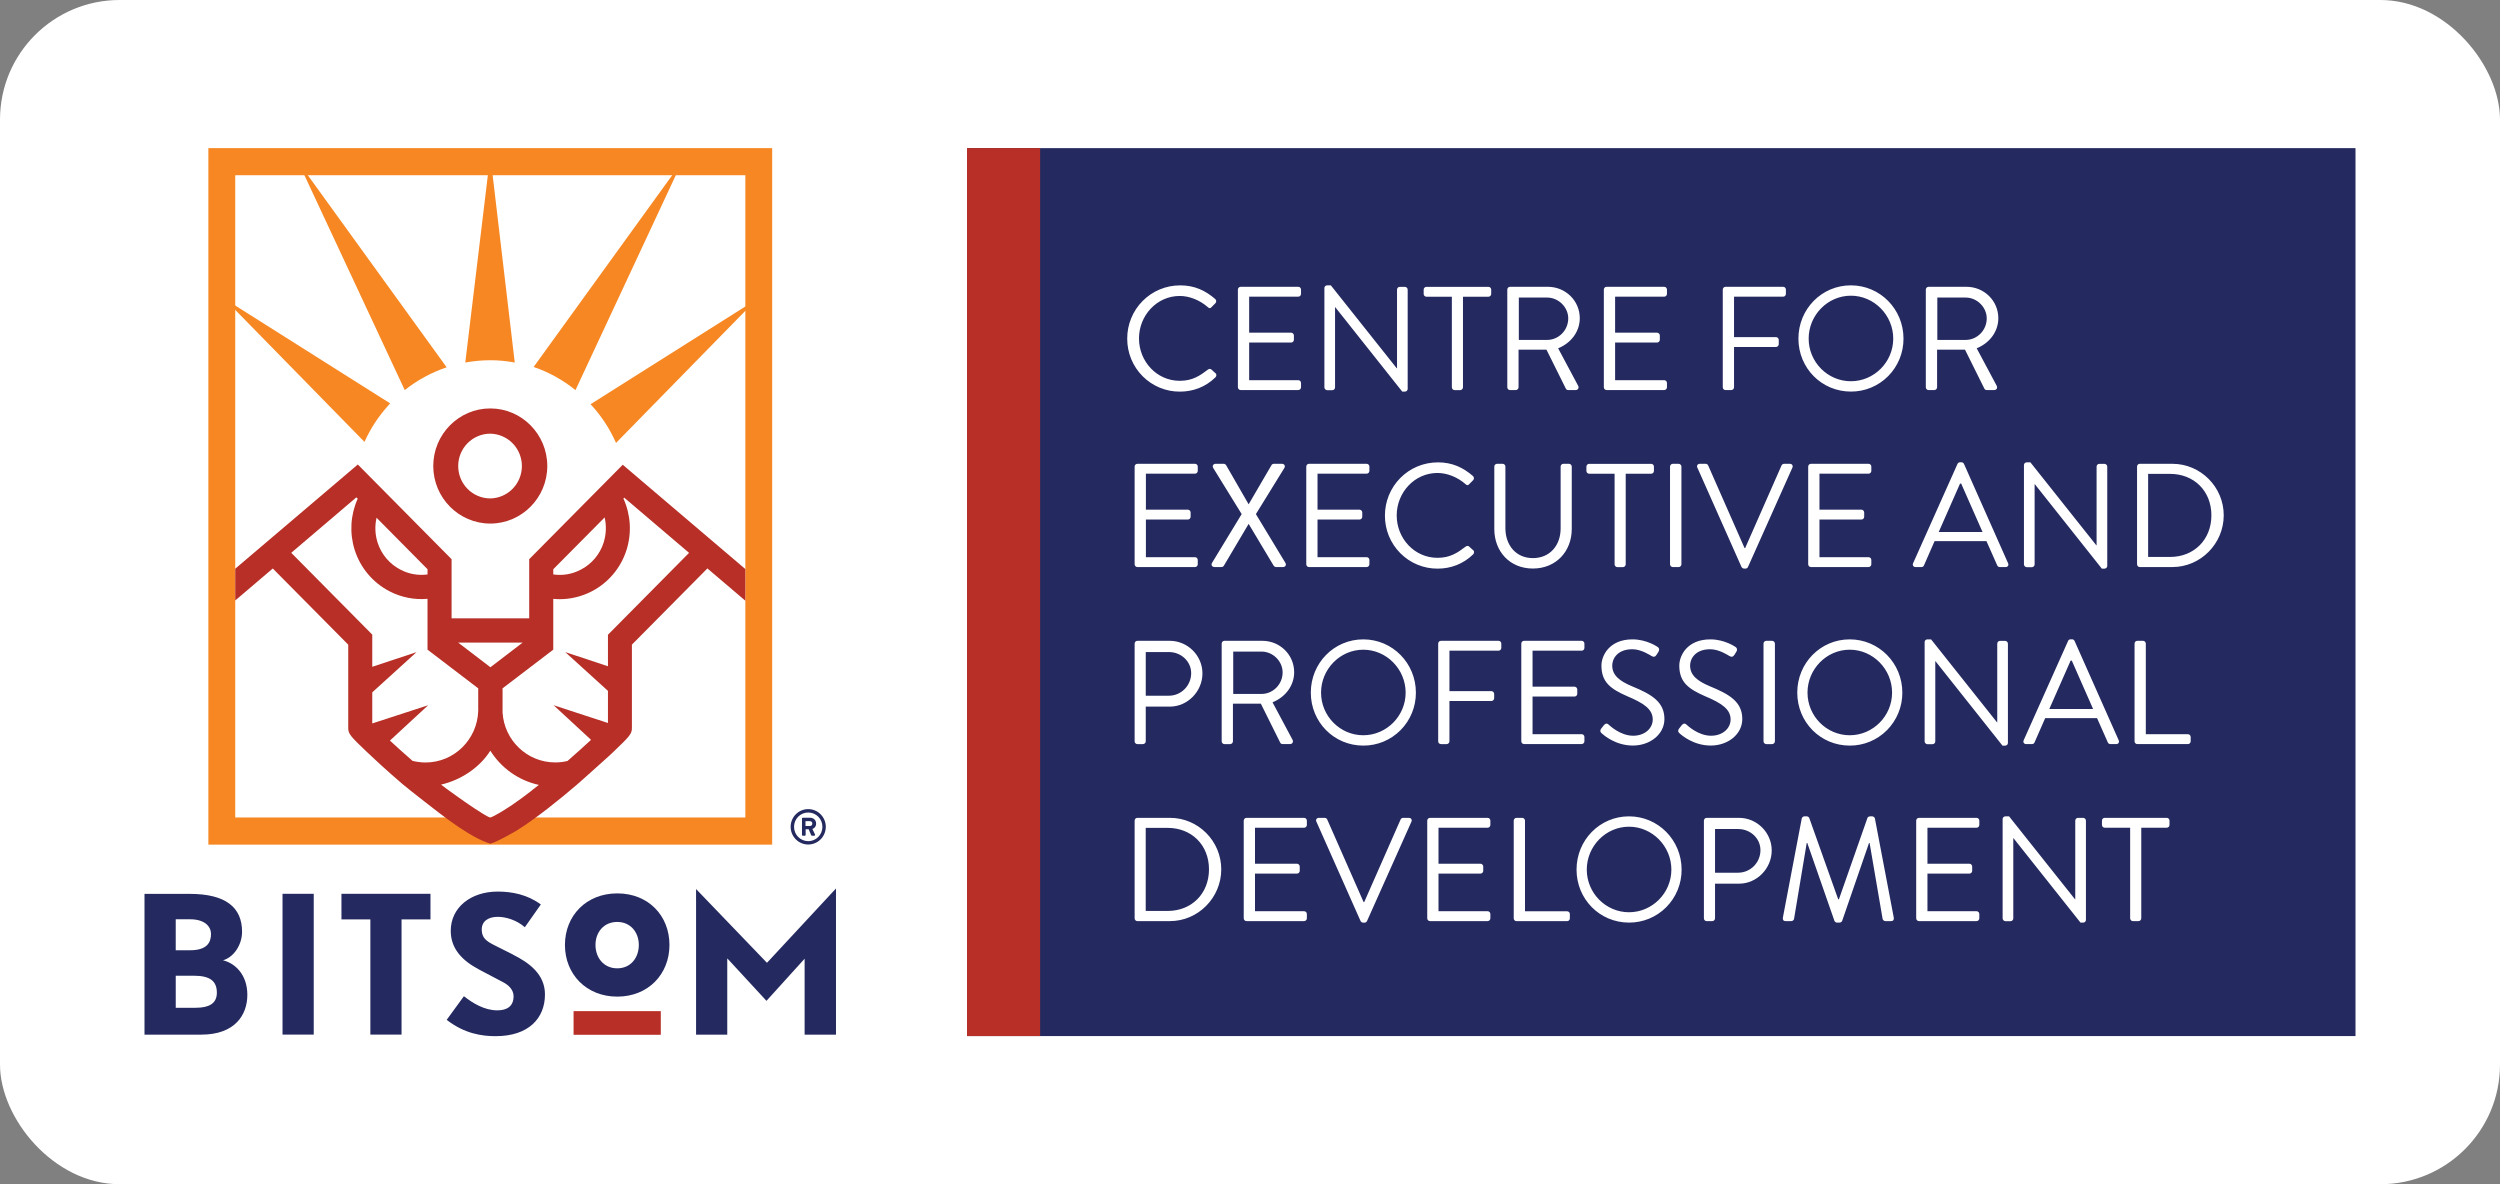 <svg width="209" height="99" viewBox="0 0 209 99" fill="none" xmlns="http://www.w3.org/2000/svg">
<rect x="0" y="0" width="209" height="99" fill="#808080" stroke="none"/>
<rect width="209" height="99" rx="10" fill="white"/>
<g clip-path="url(#clip0_41_7987)">
<path d="M196.92 12.383H80.844V86.617H196.92V12.383ZM18.637 80.283C19.586 80.012 20.237 78.936 20.237 77.899C20.237 75.865 18.888 74.727 15.847 74.727H12.08V86.496H16.823C19.671 86.496 20.678 84.817 20.678 83.17C20.678 81.523 19.702 80.536 18.633 80.278L18.637 80.283ZM14.691 76.851H15.877C17.171 76.851 17.64 77.496 17.64 78.08C17.64 78.811 17.287 79.441 15.893 79.441H14.691V76.851ZM16.365 84.25H14.692V81.57H16.204C17.583 81.57 18.129 82.035 18.129 82.994C18.129 83.952 17.385 84.249 16.366 84.249M23.619 74.723V86.492H26.228V74.723H23.619ZM28.545 74.723V76.863H30.962V86.492H33.57V76.863H35.988V74.723H28.541H28.545ZM42.886 79.801L41.281 78.995C40.673 78.682 40.273 78.411 40.273 77.708C40.273 77.003 40.836 76.647 41.61 76.647C42.292 76.647 43.196 76.918 43.877 77.516L45.214 75.614C44.102 74.789 42.812 74.535 41.61 74.535C39.371 74.535 37.682 75.853 37.682 77.817C37.682 79.285 38.604 80.286 40.042 81.049L42.091 82.129C42.463 82.325 42.935 82.712 42.935 83.283C42.935 84.136 42.374 84.465 41.572 84.465C40.476 84.465 39.491 83.839 38.782 83.283L37.343 85.259C38.828 86.413 40.276 86.624 41.435 86.624C44.194 86.624 45.559 85.126 45.559 83.135C45.559 81.461 44.268 80.502 42.889 79.809L42.886 79.801ZM64.123 80.494L58.191 74.323V86.496H60.799V80.118L64.077 83.671L67.266 80.149V86.496H69.889V74.276L64.12 80.489L64.123 80.494Z" fill="#242A60"/>
<path d="M55.242 84.531H47.95V86.508H55.242V84.531Z" fill="#B72F26"/>
<path d="M51.604 74.687C49.016 74.687 47.229 76.55 47.229 78.999C47.229 81.448 49.019 83.318 51.604 83.318C54.188 83.318 55.967 81.444 55.967 78.999C55.967 76.554 54.208 74.687 51.604 74.687ZM51.6 80.952C50.476 80.952 49.783 80.067 49.783 78.999C49.783 77.932 50.48 77.074 51.6 77.074C52.72 77.074 53.405 77.946 53.405 78.999C53.405 80.051 52.743 80.952 51.6 80.952Z" fill="#242A60"/>
<path d="M62.311 14.649H19.666V68.341H62.311V14.649Z" fill="white"/>
<path d="M40.987 43.77C43.614 43.77 45.753 41.611 45.753 38.958C45.753 36.305 43.614 34.145 40.987 34.145C38.36 34.145 36.221 36.305 36.221 38.958C36.221 41.611 38.36 43.77 40.987 43.77ZM40.987 36.255C41.692 36.267 42.364 36.557 42.859 37.063C43.353 37.57 43.63 38.252 43.63 38.962C43.63 39.672 43.353 40.354 42.859 40.86C42.364 41.367 41.692 41.657 40.987 41.669C40.635 41.669 40.286 41.598 39.96 41.462C39.635 41.326 39.339 41.126 39.09 40.875C38.841 40.623 38.643 40.325 38.509 39.997C38.374 39.668 38.305 39.317 38.306 38.961C38.305 38.606 38.374 38.255 38.509 37.926C38.643 37.598 38.841 37.3 39.09 37.048C39.339 36.797 39.635 36.597 39.96 36.461C40.286 36.325 40.635 36.255 40.987 36.255ZM48.517 65.305L48.505 65.273C48.486 65.294 48.465 65.312 48.442 65.329C48.469 65.321 48.494 65.313 48.517 65.305Z" fill="#B72F26"/>
<path d="M64.554 70.611H17.42V12.383H64.554V70.611ZM19.667 68.341H62.311V14.649H19.667V68.341Z" fill="#F68722"/>
<path d="M62.311 47.573L53.599 40.163L52.062 38.852L44.242 46.748V51.693H37.752V46.748L29.947 38.867L29.912 38.833L28.373 40.143L19.666 47.545V50.199L22.805 47.526L29.113 53.895V60.856C29.113 61.338 29.261 61.525 30.667 62.86C31.19 63.356 32.272 64.37 33.666 65.563C34.105 65.939 36.77 68.024 37.541 68.579C38.673 69.398 39.77 70.082 40.626 70.403C40.634 70.411 40.641 70.411 40.641 70.411L40.994 70.536L41.335 70.411C41.738 70.262 43.094 69.503 43.191 69.436C44.842 68.404 46.76 66.858 48.274 65.559C48.317 65.52 50.387 63.689 50.941 63.173C51.072 63.051 51.185 62.946 51.278 62.855C52.684 61.522 52.827 61.333 52.827 60.852V53.892L59.137 47.522L59.001 47.404L59.14 47.522L62.309 50.218V47.568L62.311 47.573ZM43.694 53.72L40.998 55.782L38.301 53.72H43.699H43.694ZM31.481 43.285L31.861 43.668L35.743 47.589V48.023C34.969 48.13 34.181 47.992 33.489 47.628C33.035 47.397 32.631 47.076 32.301 46.686C31.971 46.296 31.721 45.844 31.566 45.355C31.353 44.684 31.323 43.968 31.481 43.281V43.285ZM31.121 60.485V57.879L31.148 57.855L34.822 54.518L31.148 55.735L31.121 55.746V53.054L24.348 46.215L29.792 41.579L29.905 41.692C29.297 43.04 29.207 44.566 29.653 45.977C29.889 46.719 30.267 47.407 30.768 48C31.269 48.594 31.882 49.082 32.571 49.436C33.548 49.941 34.646 50.158 35.74 50.061V54.311L39.979 57.546V59.408C39.918 61.811 37.968 63.744 35.574 63.744C35.221 63.744 34.83 63.693 34.493 63.611C33.852 63.055 33.22 62.489 32.597 61.913L35.794 58.958L31.117 60.481L31.121 60.485ZM44.474 66.076C43.936 66.495 43.386 66.898 42.824 67.285C42.746 67.336 42.676 67.386 42.599 67.433C42.596 67.434 42.591 67.436 42.584 67.441C41.994 67.833 41.448 68.153 40.983 68.365C40.355 68.079 39.069 67.191 38.108 66.501C38.092 66.494 38.078 66.484 38.066 66.471L37.511 66.072C37.147 65.805 36.907 65.625 36.907 65.625C36.895 65.614 36.884 65.606 36.868 65.595C38.534 65.211 40.103 64.17 40.991 62.758C41.445 63.482 42.038 64.108 42.734 64.599C43.431 65.09 44.217 65.436 45.048 65.618C44.854 65.77 44.665 65.919 44.471 66.068L44.474 66.076ZM50.825 53.054V55.699L47.257 54.517L50.825 57.758V60.442L46.284 58.958L49.411 61.85C49.411 61.85 49.376 61.881 49.356 61.901C48.802 62.41 48.148 63.005 47.443 63.618C47.107 63.7 46.763 63.74 46.412 63.739C44.068 63.739 42.149 61.886 42.014 59.558V57.545L46.253 54.31V47.588L50.547 43.257C50.709 43.952 50.68 44.678 50.464 45.358C50.31 45.846 50.06 46.298 49.73 46.688C49.4 47.079 48.997 47.399 48.543 47.63C47.84 48.001 47.038 48.138 46.253 48.022V50.064C46.435 50.08 46.614 50.092 46.791 50.092C47.718 50.09 48.632 49.868 49.457 49.442C50.146 49.088 50.758 48.6 51.259 48.007C51.76 47.413 52.139 46.726 52.375 45.984C52.825 44.566 52.733 43.029 52.116 41.676L52.186 41.605L57.606 46.219L50.833 53.058L50.825 53.054Z" fill="#B72F26"/>
<path d="M43.033 30.307L40.987 12.97L38.898 30.307C39.587 30.182 40.286 30.118 40.987 30.115C41.692 30.115 42.362 30.182 43.033 30.307ZM32.617 33.723L18.734 24.955L30.47 36.943C30.969 35.83 31.64 34.804 32.458 33.902L32.616 33.719L32.617 33.723ZM24.933 13.542L33.837 32.611C34.887 31.777 36.072 31.133 37.34 30.706L24.933 13.542ZM63.244 25.033L49.372 33.793C50.257 34.743 50.976 35.837 51.5 37.028L63.244 25.033ZM57.044 13.475L44.61 30.679C45.881 31.11 47.066 31.765 48.109 32.615L57.044 13.475Z" fill="#F68722"/>
<path d="M67.568 67.641C67.958 67.642 68.331 67.799 68.606 68.077C68.882 68.355 69.037 68.731 69.037 69.124C69.035 69.515 68.88 69.891 68.605 70.168C68.33 70.445 67.957 70.601 67.568 70.602C67.178 70.602 66.805 70.446 66.529 70.168C66.253 69.891 66.098 69.514 66.098 69.121C66.098 68.728 66.253 68.352 66.529 68.074C66.805 67.796 67.178 67.641 67.568 67.641ZM67.568 70.32C68.227 70.32 68.754 69.784 68.754 69.124C68.754 68.461 68.228 67.926 67.568 67.926C66.91 67.926 66.382 68.458 66.382 69.123C66.382 69.788 66.913 70.32 67.568 70.32ZM67.042 68.441C67.042 68.431 67.043 68.42 67.047 68.411C67.051 68.401 67.056 68.393 67.064 68.385C67.071 68.378 67.079 68.372 67.089 68.368C67.098 68.365 67.109 68.363 67.119 68.363H67.723C67.975 68.363 68.227 68.535 68.227 68.848C68.227 69.142 68.038 69.255 67.917 69.302C67.991 69.454 68.065 69.611 68.134 69.76C68.162 69.814 68.123 69.869 68.065 69.869H67.882C67.852 69.869 67.82 69.842 67.809 69.811L67.604 69.326H67.352V69.791C67.352 69.801 67.35 69.811 67.347 69.821C67.343 69.831 67.337 69.84 67.33 69.847C67.323 69.854 67.314 69.86 67.304 69.864C67.295 69.868 67.285 69.869 67.274 69.869H67.123C67.113 69.869 67.103 69.868 67.093 69.864C67.084 69.86 67.075 69.854 67.068 69.847C67.06 69.84 67.055 69.831 67.051 69.821C67.047 69.811 67.045 69.801 67.046 69.791V68.439L67.042 68.441ZM67.704 69.055C67.731 69.057 67.758 69.053 67.783 69.043C67.809 69.033 67.832 69.019 67.851 68.999C67.871 68.98 67.886 68.957 67.896 68.932C67.906 68.907 67.911 68.88 67.91 68.852C67.91 68.731 67.828 68.648 67.704 68.648H67.34V69.052H67.704V69.055Z" fill="#242A60"/>
<path d="M86.955 12.383H80.844V86.617H86.954L86.955 12.383Z" fill="#B72F26"/>
<path d="M98.641 23.855C99.873 23.855 100.768 24.286 101.598 25.002C101.694 25.099 101.706 25.248 101.609 25.346L101.28 25.679C101.183 25.804 101.086 25.788 100.962 25.667C100.327 25.111 99.458 24.742 98.629 24.742C96.7 24.742 95.219 26.383 95.219 28.296C95.219 30.208 96.696 31.836 98.629 31.836C99.691 31.836 100.315 31.406 100.962 30.913C101.082 30.815 101.183 30.827 101.256 30.878L101.625 31.211C101.721 31.285 101.699 31.457 101.613 31.543C100.784 32.357 99.734 32.74 98.644 32.74C98.066 32.744 97.492 32.632 96.956 32.411C96.42 32.19 95.933 31.864 95.523 31.452C95.113 31.04 94.788 30.55 94.567 30.011C94.346 29.472 94.234 28.895 94.235 28.311C94.233 27.727 94.346 27.148 94.567 26.608C94.787 26.067 95.112 25.576 95.522 25.162C95.931 24.749 96.418 24.421 96.954 24.197C97.49 23.973 98.064 23.858 98.644 23.859L98.641 23.855ZM103.488 24.211C103.488 24.086 103.585 23.977 103.722 23.977H108.534C108.669 23.977 108.766 24.086 108.766 24.211V24.567C108.766 24.692 108.669 24.802 108.534 24.802H104.43V27.811H107.937C108.061 27.811 108.17 27.921 108.17 28.046V28.401C108.17 28.538 108.061 28.636 107.937 28.636H104.43V31.782H108.534C108.669 31.782 108.766 31.892 108.766 32.017V32.373C108.766 32.498 108.669 32.608 108.534 32.608H103.722C103.691 32.608 103.66 32.602 103.632 32.59C103.604 32.579 103.578 32.561 103.556 32.539C103.534 32.518 103.517 32.492 103.506 32.463C103.494 32.434 103.488 32.404 103.488 32.373V24.207V24.211ZM110.719 24.078C110.719 23.953 110.827 23.855 110.952 23.855H111.258L116.768 30.788H116.791V24.215C116.791 24.089 116.888 23.98 117.023 23.98H117.45C117.574 23.98 117.682 24.089 117.682 24.215V32.517C117.682 32.639 117.574 32.74 117.45 32.74H117.229L111.622 25.674H111.61V32.384C111.61 32.51 111.513 32.619 111.378 32.619H110.952C110.89 32.617 110.832 32.592 110.789 32.548C110.745 32.505 110.721 32.446 110.719 32.384V24.078ZM121.379 24.806H119.252C119.221 24.806 119.191 24.8 119.162 24.789C119.134 24.777 119.108 24.76 119.087 24.738C119.065 24.716 119.048 24.69 119.036 24.661C119.025 24.633 119.019 24.602 119.019 24.571V24.215C119.019 24.089 119.116 23.98 119.252 23.98H124.432C124.568 23.98 124.665 24.089 124.665 24.215V24.571C124.665 24.696 124.568 24.806 124.432 24.806H122.305V32.38C122.305 32.505 122.197 32.615 122.073 32.615H121.608C121.547 32.614 121.488 32.588 121.445 32.545C121.402 32.501 121.377 32.442 121.375 32.38V24.806H121.379ZM126.01 24.211C126.01 24.086 126.107 23.977 126.242 23.977H129.408C130.872 23.977 132.069 25.134 132.069 26.602C132.069 27.736 131.326 28.687 130.26 29.117L131.934 32.252C132.019 32.412 131.934 32.608 131.725 32.608H131.101C131.062 32.609 131.023 32.6 130.989 32.58C130.954 32.561 130.926 32.532 130.908 32.498L129.284 29.231H126.951V32.377C126.951 32.502 126.843 32.611 126.719 32.611H126.242C126.211 32.612 126.181 32.606 126.153 32.594C126.124 32.582 126.098 32.565 126.077 32.543C126.055 32.521 126.038 32.495 126.027 32.467C126.015 32.438 126.009 32.407 126.01 32.377V24.211ZM129.346 28.417C130.287 28.417 131.105 27.627 131.105 26.617C131.105 25.678 130.287 24.876 129.346 24.876H126.974V28.417H129.346ZM134.081 24.211C134.081 24.086 134.177 23.977 134.313 23.977H139.126C139.261 23.977 139.358 24.086 139.358 24.211V24.567C139.358 24.692 139.261 24.802 139.126 24.802H135.023V27.811H138.529C138.653 27.811 138.762 27.921 138.762 28.046V28.401C138.762 28.538 138.653 28.636 138.529 28.636H135.023V31.782H139.126C139.261 31.782 139.358 31.892 139.358 32.017V32.373C139.358 32.498 139.261 32.608 139.126 32.608H134.313C134.283 32.608 134.252 32.602 134.224 32.59C134.196 32.578 134.17 32.561 134.148 32.539C134.127 32.517 134.11 32.491 134.098 32.463C134.087 32.434 134.081 32.404 134.081 32.373V24.207V24.211ZM144.024 24.211C144.024 24.086 144.121 23.977 144.256 23.977H149.069C149.204 23.977 149.301 24.086 149.301 24.211V24.567C149.301 24.692 149.204 24.802 149.069 24.802H144.965V28.183H148.472C148.596 28.183 148.704 28.292 148.704 28.417V28.773C148.704 28.898 148.596 29.008 148.472 29.008H144.965V32.377C144.965 32.502 144.857 32.611 144.733 32.611H144.256C144.225 32.612 144.195 32.606 144.167 32.594C144.138 32.582 144.113 32.565 144.091 32.543C144.069 32.521 144.052 32.495 144.041 32.467C144.029 32.438 144.023 32.407 144.024 32.377V24.211ZM154.734 23.855C157.175 23.855 159.132 25.842 159.132 28.308C159.135 28.89 159.023 29.467 158.803 30.006C158.582 30.544 158.259 31.034 157.85 31.446C157.441 31.857 156.955 32.184 156.42 32.405C155.885 32.627 155.312 32.739 154.734 32.736C152.289 32.736 150.348 30.776 150.348 28.308C150.348 25.839 152.289 23.855 154.734 23.855ZM154.734 31.872C156.675 31.872 158.275 30.267 158.275 28.308C158.275 26.348 156.675 24.72 154.734 24.72C152.792 24.72 151.204 26.347 151.204 28.308C151.204 30.268 152.792 31.872 154.734 31.872ZM160.999 24.211C160.999 24.086 161.096 23.977 161.232 23.977H164.398C165.863 23.977 167.06 25.134 167.06 26.602C167.06 27.736 166.316 28.687 165.251 29.117L166.925 32.252C167.01 32.412 166.925 32.608 166.715 32.608H166.091C166.052 32.609 166.013 32.6 165.979 32.581C165.944 32.561 165.916 32.532 165.897 32.498L164.274 29.231H161.941V32.377C161.941 32.502 161.833 32.611 161.708 32.611H161.232C161.202 32.612 161.171 32.606 161.143 32.594C161.114 32.582 161.089 32.565 161.067 32.543C161.045 32.521 161.028 32.495 161.016 32.467C161.005 32.438 160.999 32.407 160.999 32.377V24.211ZM164.332 28.417C165.274 28.417 166.091 27.627 166.091 26.617C166.091 25.678 165.274 24.876 164.332 24.876H161.96V28.417H164.332ZM94.855 39.008C94.855 38.883 94.952 38.773 95.087 38.773H99.9C100.036 38.773 100.133 38.883 100.133 39.008V39.364C100.133 39.489 100.036 39.599 99.9 39.599H95.797V42.608H99.303C99.427 42.608 99.536 42.717 99.536 42.843V43.199C99.536 43.336 99.427 43.434 99.303 43.434H95.797V46.58H99.9C100.036 46.58 100.133 46.689 100.133 46.814V47.17C100.133 47.295 100.036 47.405 99.9 47.405H95.087C95.057 47.406 95.026 47.4 94.998 47.388C94.97 47.376 94.944 47.359 94.922 47.337C94.901 47.315 94.884 47.289 94.872 47.261C94.861 47.232 94.855 47.201 94.855 47.17V39.004V39.008ZM103.806 42.98L101.423 39.118C101.326 38.958 101.423 38.773 101.632 38.773H102.291C102.377 38.773 102.462 38.824 102.5 38.883L104.38 42.15H104.392L106.298 38.883C106.333 38.821 106.406 38.773 106.507 38.773H107.166C107.375 38.773 107.472 38.958 107.375 39.118L104.992 42.98L107.461 47.061C107.557 47.233 107.461 47.405 107.251 47.405H106.689C106.648 47.404 106.608 47.394 106.572 47.375C106.535 47.356 106.504 47.329 106.48 47.295L104.392 43.805H104.38L102.314 47.295C102.28 47.358 102.206 47.405 102.105 47.405H101.544C101.323 47.405 101.226 47.221 101.323 47.061L103.803 42.98H103.806ZM109.204 39.008C109.204 38.883 109.301 38.773 109.436 38.773H114.249C114.385 38.773 114.482 38.883 114.482 39.008V39.364C114.482 39.489 114.385 39.599 114.249 39.599H110.145V42.608H113.652C113.776 42.608 113.885 42.717 113.885 42.843V43.199C113.885 43.336 113.776 43.434 113.652 43.434H110.145V46.58H114.249C114.385 46.58 114.482 46.689 114.482 46.814V47.17C114.482 47.295 114.385 47.405 114.249 47.405H109.436C109.406 47.406 109.375 47.4 109.347 47.388C109.319 47.376 109.293 47.359 109.271 47.337C109.25 47.315 109.232 47.289 109.221 47.261C109.209 47.232 109.204 47.201 109.204 47.17V39.004V39.008ZM120.186 38.652C121.418 38.652 122.313 39.083 123.142 39.798C123.239 39.897 123.25 40.045 123.154 40.143L122.825 40.476C122.728 40.597 122.631 40.585 122.507 40.464C121.871 39.908 121.003 39.54 120.174 39.54C118.244 39.54 116.764 41.18 116.764 43.093C116.764 45.006 118.24 46.634 120.174 46.634C121.236 46.634 121.86 46.204 122.507 45.711C122.627 45.613 122.728 45.625 122.801 45.676L123.169 46.008C123.266 46.083 123.243 46.255 123.158 46.341C122.328 47.155 121.278 47.538 120.19 47.538C119.611 47.541 119.037 47.429 118.501 47.208C117.965 46.987 117.479 46.661 117.069 46.249C116.659 45.837 116.334 45.348 116.112 44.809C115.891 44.27 115.778 43.692 115.78 43.109C115.778 42.525 115.891 41.946 116.111 41.405C116.332 40.865 116.657 40.374 117.067 39.96C117.476 39.546 117.963 39.218 118.499 38.994C119.035 38.771 119.609 38.656 120.19 38.656L120.186 38.652ZM124.921 39.008C124.921 38.883 125.029 38.773 125.153 38.773H125.618C125.754 38.773 125.851 38.883 125.851 39.008V44.153C125.851 45.558 126.719 46.658 128.148 46.658C129.578 46.658 130.469 45.586 130.469 44.177V39.008C130.469 38.883 130.566 38.773 130.702 38.773H131.167C131.228 38.775 131.286 38.8 131.329 38.844C131.372 38.888 131.397 38.946 131.399 39.008V44.223C131.399 46.097 130.082 47.53 128.148 47.53C126.215 47.53 124.924 46.098 124.924 44.224V39.008L124.921 39.008ZM134.984 39.603H132.856C132.825 39.603 132.795 39.597 132.767 39.586C132.738 39.574 132.713 39.556 132.691 39.535C132.669 39.513 132.652 39.487 132.641 39.458C132.629 39.43 132.623 39.399 132.624 39.368V39.012C132.624 38.887 132.721 38.777 132.856 38.777H138.037C138.173 38.777 138.269 38.887 138.269 39.012V39.368C138.269 39.494 138.173 39.603 138.037 39.603H135.909V47.178C135.909 47.303 135.801 47.413 135.677 47.413H135.212C135.151 47.411 135.093 47.386 135.049 47.342C135.006 47.299 134.981 47.24 134.98 47.178V39.603H134.984ZM139.614 39.008C139.614 38.883 139.723 38.773 139.847 38.773H140.335C140.455 38.773 140.567 38.883 140.567 39.008V47.174C140.567 47.299 140.459 47.409 140.335 47.409H139.847C139.786 47.407 139.727 47.382 139.684 47.338C139.641 47.295 139.616 47.236 139.614 47.174V39.008ZM141.896 39.095C141.822 38.934 141.92 38.773 142.105 38.773H142.594C142.702 38.773 142.776 38.848 142.803 38.911L145.845 45.817H145.896L148.937 38.911C148.956 38.871 148.986 38.837 149.023 38.813C149.06 38.789 149.103 38.776 149.147 38.774H149.635C149.817 38.774 149.917 38.933 149.844 39.095L146.132 47.397C146.114 47.438 146.085 47.473 146.047 47.497C146.01 47.521 145.967 47.534 145.923 47.533H145.798C145.755 47.531 145.713 47.516 145.676 47.492C145.64 47.469 145.61 47.436 145.589 47.397L141.9 39.094L141.896 39.095ZM151.165 39.008C151.165 38.883 151.262 38.773 151.397 38.773H156.21C156.346 38.773 156.443 38.883 156.443 39.008V39.364C156.443 39.489 156.346 39.599 156.21 39.599H152.107V42.608H155.613C155.737 42.608 155.846 42.717 155.846 42.843V43.199C155.846 43.336 155.737 43.434 155.613 43.434H152.107V46.58H156.21C156.346 46.58 156.443 46.689 156.443 46.814V47.17C156.443 47.295 156.346 47.405 156.21 47.405H151.397C151.367 47.406 151.336 47.4 151.308 47.388C151.28 47.376 151.254 47.359 151.232 47.337C151.211 47.315 151.194 47.289 151.182 47.261C151.17 47.232 151.165 47.201 151.165 47.17V39.004V39.008ZM159.934 47.088L163.646 38.785C163.663 38.743 163.692 38.708 163.73 38.684C163.767 38.659 163.811 38.647 163.856 38.648H163.98C164.088 38.648 164.15 38.711 164.189 38.785L167.877 47.088C167.951 47.248 167.854 47.408 167.668 47.408H167.18C167.136 47.408 167.093 47.395 167.056 47.371C167.019 47.347 166.989 47.312 166.97 47.272L166.068 45.237H161.732L160.841 47.272C160.823 47.313 160.794 47.348 160.756 47.372C160.719 47.396 160.676 47.409 160.632 47.408H160.144C159.961 47.408 159.861 47.248 159.934 47.088ZM165.739 44.474C165.142 43.128 164.553 41.775 163.956 40.429H163.859L162.077 44.474H165.742H165.739ZM169.202 38.876C169.202 38.75 169.312 38.652 169.436 38.652H169.742L175.252 45.586H175.275V39.012C175.275 38.887 175.371 38.777 175.508 38.777H175.933C176.057 38.777 176.166 38.887 176.166 39.012V47.315C176.166 47.44 176.057 47.538 175.933 47.538H175.713L170.106 40.472H170.094V47.182C170.094 47.307 169.997 47.417 169.861 47.417H169.436C169.374 47.415 169.316 47.389 169.273 47.346C169.23 47.302 169.204 47.243 169.202 47.182V38.876ZM178.657 39.009C178.657 38.884 178.754 38.774 178.878 38.774H181.614C183.97 38.774 185.904 40.711 185.904 43.078C185.904 45.445 183.974 47.405 181.614 47.405H178.878C178.758 47.405 178.657 47.296 178.657 47.17V39.005V39.009ZM181.416 46.561C183.42 46.561 184.873 45.117 184.873 43.082C184.873 41.047 183.42 39.616 181.416 39.616H179.584V46.561H181.416ZM94.855 53.807C94.855 53.681 94.952 53.572 95.087 53.572H97.789C99.292 53.572 100.524 54.805 100.524 56.299C100.524 57.793 99.292 59.073 97.8 59.073H95.785V61.972C95.785 62.097 95.677 62.207 95.553 62.207H95.087C95.057 62.207 95.026 62.201 94.998 62.189C94.97 62.178 94.944 62.16 94.922 62.139C94.901 62.117 94.884 62.091 94.872 62.062C94.861 62.033 94.855 62.003 94.855 61.972V53.807ZM97.726 58.161C98.727 58.161 99.582 57.336 99.582 56.275C99.582 55.278 98.727 54.511 97.726 54.511H95.785V58.161H97.726ZM102.132 53.807C102.132 53.681 102.229 53.572 102.365 53.572H105.531C106.995 53.572 108.192 54.73 108.192 56.197C108.192 57.332 107.449 58.283 106.383 58.713L108.057 61.847C108.142 62.008 108.057 62.203 107.848 62.203H107.224C107.185 62.205 107.146 62.195 107.112 62.176C107.077 62.156 107.049 62.128 107.03 62.093L105.407 58.827H103.074V61.972C103.074 62.097 102.966 62.207 102.842 62.207H102.365C102.334 62.207 102.304 62.201 102.276 62.189C102.247 62.178 102.221 62.16 102.2 62.139C102.178 62.117 102.161 62.091 102.15 62.062C102.138 62.033 102.132 62.003 102.132 61.972V53.807ZM105.468 58.013C106.41 58.013 107.227 57.222 107.227 56.213C107.227 55.273 106.41 54.472 105.468 54.472H103.097V58.013H105.468ZM113.97 53.451C116.411 53.451 118.368 55.438 118.368 57.903C118.371 58.486 118.259 59.063 118.039 59.601C117.818 60.14 117.495 60.629 117.086 61.041C116.677 61.453 116.191 61.779 115.656 62.001C115.121 62.222 114.548 62.335 113.97 62.332C111.525 62.332 109.584 60.372 109.584 57.903C109.584 55.434 111.525 53.451 113.97 53.451ZM113.97 61.467C115.911 61.467 117.512 59.863 117.512 57.903C117.512 55.943 115.911 54.315 113.97 54.315C112.028 54.315 110.44 55.943 110.44 57.903C110.44 59.863 112.028 61.467 113.97 61.467ZM120.232 53.807C120.232 53.681 120.329 53.572 120.465 53.572H125.277C125.412 53.572 125.509 53.681 125.509 53.807V54.163C125.509 54.288 125.412 54.398 125.277 54.398H121.173V57.778H124.681C124.804 57.778 124.913 57.887 124.913 58.013V58.369C124.913 58.494 124.804 58.604 124.681 58.604H121.173V61.972C121.173 62.097 121.065 62.207 120.941 62.207H120.465C120.434 62.207 120.404 62.201 120.375 62.19C120.347 62.178 120.321 62.161 120.299 62.139C120.278 62.117 120.26 62.091 120.249 62.062C120.237 62.034 120.231 62.003 120.232 61.972V53.807ZM127.18 53.807C127.18 53.681 127.277 53.572 127.412 53.572H132.225C132.36 53.572 132.457 53.681 132.457 53.807V54.163C132.457 54.288 132.36 54.398 132.225 54.398H128.121V57.406H131.628C131.752 57.406 131.86 57.516 131.86 57.641V57.997C131.86 58.133 131.752 58.232 131.628 58.232H128.121V61.377H132.225C132.36 61.377 132.457 61.487 132.457 61.612V61.968C132.457 62.093 132.36 62.203 132.225 62.203H127.412C127.381 62.203 127.351 62.197 127.323 62.186C127.294 62.174 127.269 62.157 127.247 62.135C127.225 62.113 127.208 62.087 127.197 62.058C127.185 62.03 127.179 61.999 127.18 61.968V53.802V53.807ZM133.86 60.912C133.922 60.837 133.984 60.752 134.042 60.677C134.166 60.517 134.298 60.419 134.468 60.567C134.553 60.642 135.445 61.507 136.533 61.507C137.522 61.507 138.169 60.877 138.169 60.149C138.169 59.296 137.437 58.791 136.03 58.201C134.685 57.61 133.88 57.054 133.88 55.645C133.88 54.808 134.538 53.451 136.479 53.451C137.677 53.451 138.568 54.08 138.568 54.08C138.641 54.116 138.789 54.264 138.641 54.499C138.591 54.574 138.544 54.66 138.494 54.734C138.386 54.906 138.262 54.957 138.068 54.843C137.983 54.792 137.212 54.276 136.468 54.276C135.174 54.276 134.782 55.114 134.782 55.634C134.782 56.46 135.406 56.941 136.433 57.371C138.083 58.048 139.145 58.678 139.145 60.11C139.145 61.393 137.936 62.328 136.506 62.328C135.077 62.328 134.089 61.475 133.93 61.33C133.833 61.245 133.709 61.146 133.856 60.912H133.86ZM140.37 60.912C140.432 60.837 140.494 60.752 140.552 60.677C140.672 60.517 140.807 60.419 140.978 60.567C141.064 60.642 141.955 61.507 143.043 61.507C144.031 61.507 144.679 60.877 144.679 60.149C144.679 59.296 143.946 58.791 142.54 58.201C141.195 57.61 140.389 57.054 140.389 55.645C140.389 54.808 141.048 53.451 142.989 53.451C144.186 53.451 145.078 54.08 145.078 54.08C145.151 54.116 145.298 54.264 145.151 54.499C145.101 54.574 145.055 54.66 145.004 54.734C144.895 54.906 144.772 54.957 144.578 54.843C144.493 54.792 143.721 54.276 142.978 54.276C141.683 54.276 141.292 55.114 141.292 55.634C141.292 56.46 141.916 56.941 142.943 57.371C144.594 58.048 145.655 58.678 145.655 60.11C145.655 61.393 144.446 62.328 143.016 62.328C141.586 62.328 140.598 61.475 140.44 61.33C140.342 61.245 140.218 61.146 140.366 60.912H140.37ZM147.43 53.807C147.43 53.681 147.538 53.572 147.662 53.572H148.15C148.27 53.572 148.383 53.681 148.383 53.807V61.972C148.383 62.097 148.274 62.207 148.15 62.207H147.662C147.601 62.205 147.542 62.18 147.499 62.136C147.456 62.093 147.431 62.034 147.43 61.972V53.807ZM154.637 53.451C157.078 53.451 159.035 55.438 159.035 57.903C159.038 58.486 158.926 59.063 158.705 59.601C158.485 60.14 158.162 60.629 157.753 61.041C157.344 61.453 156.858 61.779 156.323 62.001C155.788 62.222 155.215 62.335 154.637 62.332C152.192 62.332 150.251 60.372 150.251 57.903C150.251 55.434 152.192 53.451 154.637 53.451ZM154.637 61.467C156.578 61.467 158.178 59.863 158.178 57.903C158.178 55.943 156.578 54.315 154.637 54.315C152.696 54.315 151.107 55.943 151.107 57.903C151.107 59.863 152.696 61.467 154.637 61.467ZM160.899 53.673C160.899 53.548 161.008 53.451 161.131 53.451H161.438L166.947 60.383H166.97V53.811C166.97 53.685 167.067 53.576 167.203 53.576H167.629C167.753 53.576 167.862 53.686 167.862 53.811V62.114C167.862 62.238 167.753 62.336 167.629 62.336H167.409L161.802 55.27H161.79V61.98C161.79 62.105 161.693 62.214 161.557 62.214H161.131C161.07 62.212 161.012 62.187 160.969 62.143C160.925 62.1 160.9 62.041 160.899 61.98V53.673ZM169.179 61.886L172.892 53.583C172.909 53.541 172.938 53.506 172.975 53.481C173.013 53.457 173.057 53.445 173.101 53.446H173.225C173.333 53.446 173.395 53.508 173.434 53.583L177.123 61.886C177.197 62.045 177.1 62.206 176.914 62.206H176.426C176.382 62.206 176.338 62.193 176.301 62.169C176.264 62.144 176.234 62.11 176.216 62.07L175.314 60.035H170.977L170.086 62.069C170.069 62.11 170.039 62.145 170.002 62.169C169.965 62.194 169.921 62.206 169.877 62.206H169.389C169.207 62.206 169.106 62.045 169.179 61.886ZM174.984 59.272C174.387 57.926 173.798 56.572 173.202 55.227H173.105L171.322 59.272H174.988H174.984ZM178.449 53.806C178.449 53.68 178.545 53.571 178.681 53.571H179.157C179.281 53.571 179.39 53.68 179.39 53.806V61.38H182.908C183.044 61.38 183.141 61.49 183.141 61.615V61.971C183.141 62.096 183.044 62.206 182.908 62.206H178.681C178.65 62.206 178.62 62.2 178.592 62.189C178.563 62.177 178.538 62.16 178.516 62.138C178.494 62.116 178.477 62.09 178.466 62.061C178.454 62.033 178.448 62.002 178.449 61.971V53.806ZM94.855 68.607C94.855 68.482 94.952 68.372 95.076 68.372H97.812C100.167 68.372 102.097 70.309 102.097 72.677C102.097 75.043 100.167 77.004 97.812 77.004H95.076C94.952 77.004 94.855 76.894 94.855 76.769V68.603V68.607ZM97.614 76.155C99.618 76.155 101.071 74.711 101.071 72.677C101.071 70.642 99.618 69.21 97.614 69.21H95.782V76.155H97.614ZM103.976 68.607C103.976 68.482 104.073 68.372 104.21 68.372H109.022C109.157 68.372 109.254 68.482 109.254 68.607V68.963C109.254 69.089 109.157 69.198 109.022 69.198H104.918V72.207H108.425C108.549 72.207 108.658 72.316 108.658 72.442V72.798C108.658 72.934 108.549 73.033 108.425 73.033H104.918V76.178H109.022C109.157 76.178 109.254 76.287 109.254 76.413V76.769C109.254 76.894 109.157 77.004 109.022 77.004H104.21C104.179 77.004 104.148 76.998 104.12 76.987C104.092 76.975 104.066 76.958 104.044 76.936C104.022 76.914 104.005 76.888 103.994 76.859C103.982 76.831 103.976 76.8 103.976 76.769V68.603V68.607ZM110.048 68.693C109.975 68.533 110.072 68.373 110.258 68.373H110.746C110.855 68.373 110.928 68.447 110.955 68.509L113.997 75.415H114.048L117.09 68.509C117.108 68.469 117.138 68.435 117.175 68.41C117.212 68.386 117.255 68.373 117.299 68.373H117.787C117.969 68.373 118.07 68.533 117.996 68.693L114.284 76.996C114.266 77.037 114.237 77.072 114.2 77.096C114.162 77.12 114.119 77.133 114.075 77.133H113.951C113.907 77.13 113.865 77.116 113.829 77.092C113.792 77.068 113.762 77.035 113.742 76.996L110.053 68.693H110.048ZM119.317 68.607C119.317 68.482 119.414 68.372 119.55 68.372H124.363C124.498 68.372 124.595 68.482 124.595 68.607V68.963C124.595 69.089 124.498 69.198 124.363 69.198H120.259V72.207H123.766C123.89 72.207 123.999 72.316 123.999 72.442V72.798C123.999 72.934 123.89 73.033 123.766 73.033H120.259V76.178H124.363C124.498 76.178 124.595 76.287 124.595 76.413V76.769C124.595 76.894 124.498 77.004 124.363 77.004H119.55C119.52 77.004 119.489 76.998 119.461 76.987C119.432 76.975 119.406 76.958 119.385 76.936C119.363 76.914 119.346 76.888 119.334 76.859C119.323 76.831 119.317 76.8 119.317 76.769V68.603V68.607ZM126.548 68.607C126.548 68.482 126.645 68.372 126.78 68.372H127.257C127.381 68.372 127.49 68.482 127.49 68.607V76.183H131.008C131.144 76.183 131.241 76.292 131.241 76.417V76.773C131.241 76.898 131.144 77.008 131.008 77.008H126.78C126.75 77.008 126.719 77.002 126.691 76.99C126.663 76.978 126.637 76.961 126.615 76.939C126.594 76.917 126.577 76.891 126.565 76.863C126.553 76.834 126.548 76.804 126.548 76.773V68.607ZM136.185 68.247C138.626 68.247 140.582 70.235 140.582 72.7C140.585 73.283 140.473 73.86 140.253 74.399C140.033 74.937 139.71 75.427 139.301 75.839C138.892 76.251 138.406 76.577 137.871 76.798C137.336 77.019 136.763 77.132 136.185 77.129C133.74 77.129 131.799 75.168 131.799 72.7C131.799 70.23 133.74 68.247 136.185 68.247ZM136.185 76.264C138.126 76.264 139.727 74.66 139.727 72.7C139.727 70.74 138.126 69.112 136.185 69.112C134.243 69.112 132.654 70.739 132.654 72.7C132.654 74.661 134.244 76.264 136.185 76.264ZM142.447 68.607C142.447 68.482 142.544 68.372 142.679 68.372H145.38C146.884 68.372 148.115 69.605 148.115 71.099C148.115 72.594 146.884 73.874 145.392 73.874H143.377V76.773C143.377 76.898 143.268 77.008 143.144 77.008H142.679C142.648 77.008 142.618 77.002 142.59 76.99C142.561 76.978 142.536 76.961 142.514 76.939C142.492 76.917 142.475 76.891 142.464 76.863C142.452 76.834 142.446 76.804 142.447 76.773V68.607ZM145.318 72.958C145.812 72.954 146.284 72.754 146.632 72.401C146.98 72.047 147.175 71.57 147.174 71.072C147.174 70.074 146.317 69.307 145.318 69.307H143.377V72.958L145.318 72.958ZM150.63 68.42C150.644 68.371 150.672 68.327 150.712 68.296C150.752 68.265 150.801 68.248 150.851 68.247H151.045C151.13 68.247 151.227 68.31 151.254 68.384L153.672 75.18H153.734L156.117 68.384C156.14 68.31 156.241 68.248 156.326 68.248H156.52C156.57 68.25 156.618 68.267 156.658 68.298C156.698 68.329 156.727 68.371 156.741 68.42L158.318 76.706C158.353 76.878 158.283 77.004 158.097 77.004H157.609C157.512 77.004 157.415 76.917 157.388 76.831L156.299 70.477H156.249L154.002 76.992C153.978 77.066 153.866 77.129 153.793 77.129H153.571C153.498 77.129 153.39 77.066 153.362 76.992L151.091 70.477H151.041L149.98 76.831C149.968 76.917 149.856 77.004 149.759 77.004H149.271C149.088 77.004 149.015 76.878 149.05 76.706L150.627 68.419L150.63 68.42ZM160.194 68.607C160.194 68.482 160.29 68.372 160.426 68.372H165.239C165.375 68.372 165.471 68.482 165.471 68.607V68.963C165.471 69.089 165.375 69.198 165.239 69.198H161.135V72.207H164.642C164.766 72.207 164.875 72.316 164.875 72.442V72.798C164.875 72.934 164.766 73.033 164.642 73.033H161.135V76.178H165.239C165.375 76.178 165.471 76.287 165.471 76.413V76.769C165.471 76.894 165.375 77.004 165.239 77.004H160.426C160.396 77.004 160.365 76.998 160.337 76.986C160.309 76.975 160.283 76.957 160.261 76.935C160.24 76.914 160.223 76.888 160.211 76.859C160.199 76.83 160.194 76.8 160.194 76.769V68.603V68.607ZM167.42 68.47C167.42 68.345 167.529 68.247 167.653 68.247H167.959L173.47 75.18H173.492V68.606C173.492 68.481 173.589 68.371 173.725 68.371H174.151C174.275 68.371 174.384 68.481 174.384 68.606V76.909C174.384 77.03 174.275 77.132 174.151 77.132H173.931L168.323 70.066H168.311V76.776C168.311 76.901 168.215 77.011 168.079 77.011H167.653C167.592 77.009 167.534 76.983 167.491 76.94C167.447 76.896 167.422 76.838 167.42 76.776V68.47ZM178.084 69.197H175.957C175.926 69.197 175.895 69.191 175.867 69.18C175.839 69.168 175.813 69.15 175.791 69.129C175.77 69.107 175.753 69.081 175.741 69.052C175.73 69.024 175.724 68.993 175.724 68.962V68.606C175.724 68.481 175.821 68.371 175.957 68.371H181.137C181.273 68.371 181.37 68.481 181.37 68.606V68.962C181.37 69.088 181.273 69.197 181.137 69.197H179.01V76.773C179.01 76.898 178.901 77.008 178.777 77.008H178.313C178.251 77.006 178.193 76.981 178.15 76.937C178.106 76.893 178.082 76.835 178.08 76.773V69.197H178.084Z" fill="white"/>
</g>
<defs>
<clipPath id="clip0_41_7987">
<rect width="185" height="75" fill="white" transform="translate(12 12)"/>
</clipPath>
</defs>
</svg>
